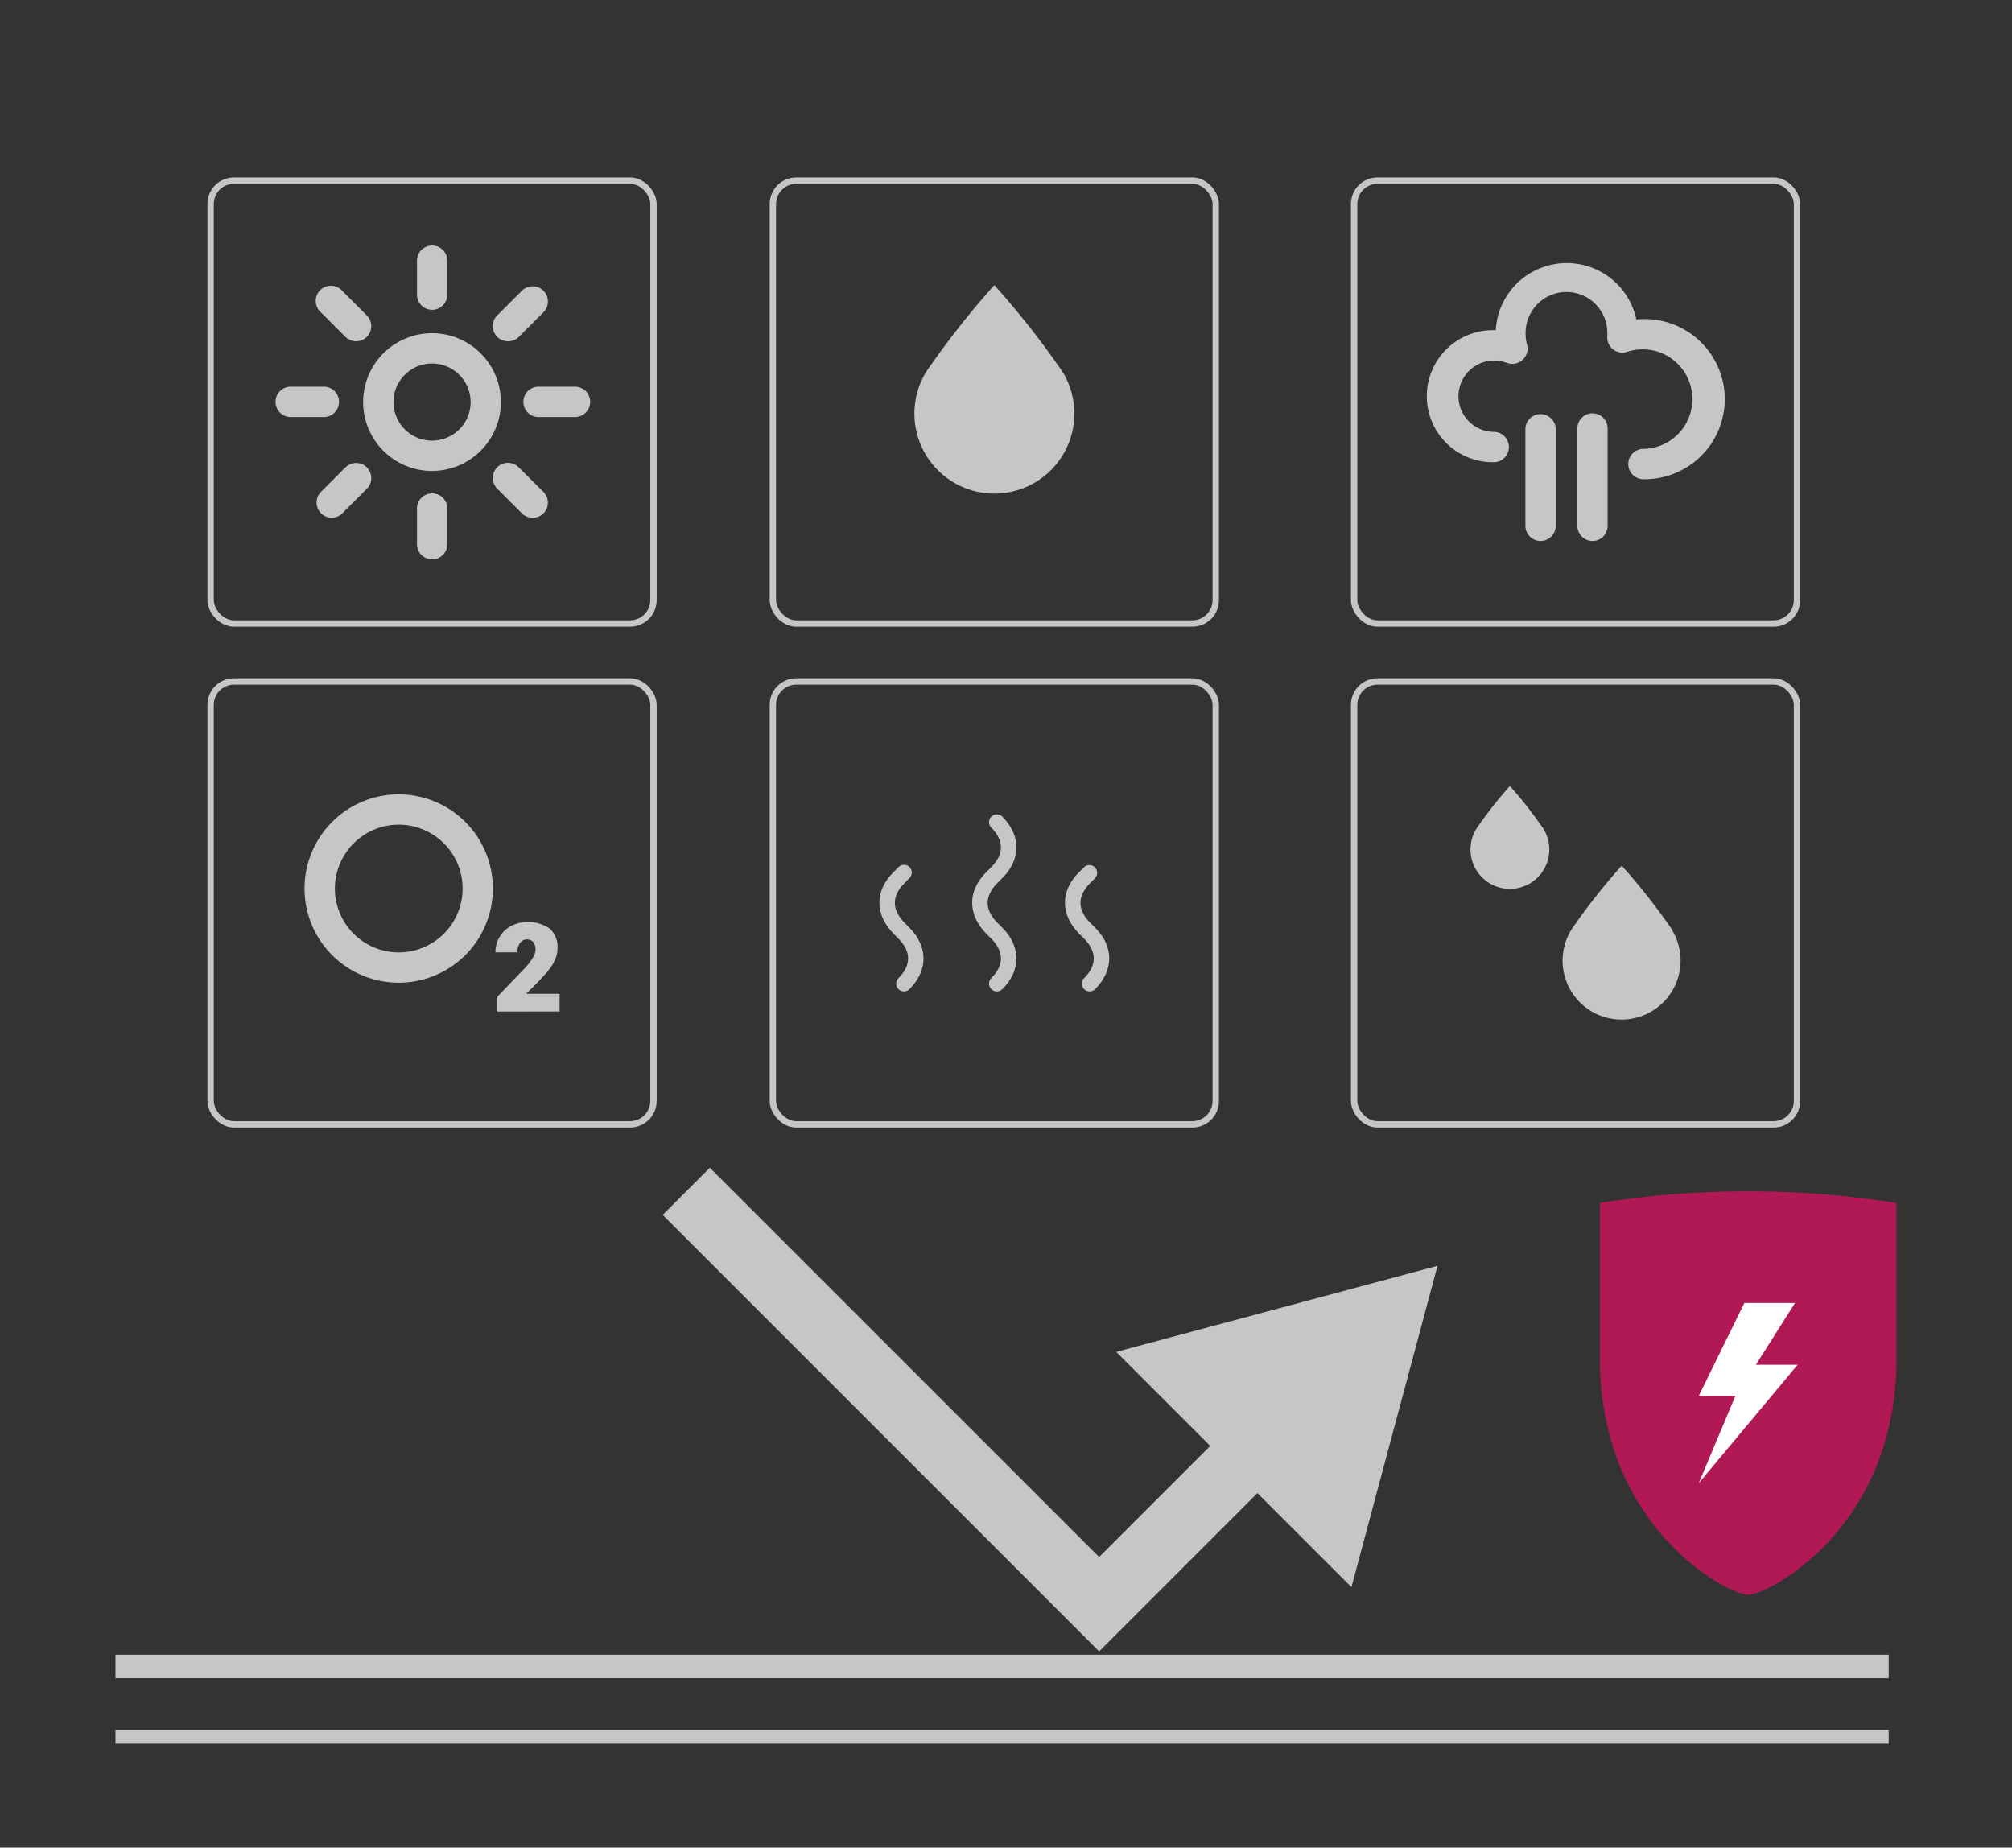 <svg xmlns="http://www.w3.org/2000/svg" viewBox="0 0 429.44 394.32"><rect x="0" y="0" width="429.44" height="394.32" fill="#333333" stroke="none"/><defs><style>.cls-1{fill:#b11955;}.cls-2{fill:#fff;}.cls-3{fill:#c7c6c6;}.cls-4,.cls-5,.cls-6,.cls-7{fill:none;stroke:#c7c6c6;stroke-miterlimit:10;}.cls-4{stroke-width:1.36px;}.cls-5{stroke-width:5px;}.cls-6{stroke-width:2.93px;}.cls-7{stroke-width:14.24px;}</style></defs><title>Repaq-Versprechen</title><g id="Ebene_1" data-name="Ebene 1"><path class="cls-1" d="M404.79,266.64v-9.9a202.39,202.39,0,0,0-63.3,0v9.9h0V290c0,35.92,27.22,50.34,31.65,50.34s31.65-14.42,31.65-50.34V266.64Z"/><polygon class="cls-2" points="372.32 278.08 383.12 278.08 374.77 291.26 383.69 291.26 362.59 316.52 370.41 297.88 362.59 297.88 372.32 278.08"/><path class="cls-3" d="M193.05,196.91c-2.73-2.76-2.73-5.67,0-8.43l1.08-1.09a1.65,1.65,0,1,0-2.35-2.33l-1.08,1.09c-4,4-4,9,0,13.09l1.07,1.09c2.74,2.76,2.74,5.68,0,8.43a1.67,1.67,0,0,0,0,2.35,1.64,1.64,0,0,0,1.16.48,1.67,1.67,0,0,0,1.18-.49c4-4,4-9.06,0-13.1Zm20.89-9.52c4-4,4-9.06,0-13.1a1.66,1.66,0,0,0-2.36,2.34c2.74,2.76,2.74,5.67,0,8.43l-1.08,1.09c-4,4-4,9,0,13.09l1.08,1.09c2.74,2.76,2.74,5.68,0,8.43a1.66,1.66,0,0,0,2.36,2.34c4-4,4-9.06,0-13.1l-1.08-1.09c-2.73-2.76-2.73-5.67,0-8.43ZM233.75,198l-1.08-1.09c-2.73-2.76-2.73-5.67,0-8.43l1.08-1.09a1.66,1.66,0,0,0-2.36-2.33l-1.08,1.09c-4,4-4,9,0,13.09l1.08,1.09c2.74,2.76,2.74,5.68,0,8.43a1.66,1.66,0,0,0,1.18,2.83,1.69,1.69,0,0,0,1.18-.49C237.75,207.06,237.75,202,233.75,198Z"/><path class="cls-3" d="M350.6,102.27a3.24,3.24,0,0,1,0-6.47,10.62,10.62,0,1,0-3.31-20.71,3.23,3.23,0,0,1-4.23-3.26v-.21a2.83,2.83,0,0,0,0-.29,8.72,8.72,0,1,0-17.43,0,9,9,0,0,0,.31,2.26,3.21,3.21,0,0,1-1,3.24,3.25,3.25,0,0,1-3.32.62A7.61,7.61,0,1,0,319,92.17a3.24,3.24,0,0,1,0,6.47,14.09,14.09,0,1,1,0-28.17h.25a15.18,15.18,0,0,1,30-2.32c.46,0,.92-.05,1.38-.05a17.09,17.09,0,1,1,0,34.17Z"/><path class="cls-3" d="M328.82,115.46a3.24,3.24,0,0,1-3.24-3.24V91.44a3.24,3.24,0,0,1,6.47,0v20.78A3.24,3.24,0,0,1,328.82,115.46Z"/><path class="cls-3" d="M339.9,115.46a3.24,3.24,0,0,1-3.23-3.24V91.44a3.23,3.23,0,0,1,6.46,0v20.78A3.23,3.23,0,0,1,339.9,115.46Z"/><path class="cls-3" d="M106.15,215.88v-3.16l6-6.24a12.16,12.16,0,0,0,1.61-2.14,3.46,3.46,0,0,0,.54-1.6,2.52,2.52,0,0,0-.49-1.7,1.79,1.79,0,0,0-1.43-.55,1.63,1.63,0,0,0-1,.37,2.42,2.42,0,0,0-.71,1,3.61,3.61,0,0,0-.26,1.38h-4.67a6.38,6.38,0,0,1,3.31-5.61,8.18,8.18,0,0,1,8.31.57,5.24,5.24,0,0,1,1.63,4.15,6.11,6.11,0,0,1-.53,2.51,10.47,10.47,0,0,1-1.49,2.35c-.64.78-1.53,1.75-2.66,2.89l-2,2h7.13v3.76Z"/><path class="cls-3" d="M85.11,176a13.63,13.63,0,1,1-13.63,13.63A13.64,13.64,0,0,1,85.11,176m0-6.47a20.1,20.1,0,1,0,20.09,20.1,20.1,20.1,0,0,0-20.09-20.1Z"/><path class="cls-3" d="M92.21,100.51a14.7,14.7,0,1,1,14.7-14.7A14.72,14.72,0,0,1,92.21,100.51Zm0-22.93a8.23,8.23,0,1,0,8.24,8.23A8.24,8.24,0,0,0,92.21,77.58Z"/><path class="cls-3" d="M92.21,66.12A3.23,3.23,0,0,1,89,62.89V55.46a3.24,3.24,0,0,1,6.47,0v7.43A3.24,3.24,0,0,1,92.21,66.12Z"/><path class="cls-3" d="M92.21,119.38A3.24,3.24,0,0,1,89,116.14v-7.42a3.24,3.24,0,1,1,6.47,0v7.42A3.24,3.24,0,0,1,92.21,119.38Z"/><path class="cls-3" d="M108.42,72.83a3.23,3.23,0,0,1-2.29-5.52l5.25-5.25A3.24,3.24,0,0,1,116,66.64l-5.25,5.25A3.22,3.22,0,0,1,108.42,72.83Z"/><path class="cls-3" d="M70.76,110.49A3.24,3.24,0,0,1,68.48,105l5.25-5.25a3.23,3.23,0,1,1,4.57,4.57l-5.25,5.25A3.23,3.23,0,0,1,70.76,110.49Z"/><path class="cls-3" d="M122.55,89h-7.42a3.24,3.24,0,1,1,0-6.47h7.42a3.24,3.24,0,1,1,0,6.47Z"/><path class="cls-3" d="M69.3,89H61.87a3.24,3.24,0,0,1,0-6.47H69.3a3.24,3.24,0,0,1,0,6.47Z"/><path class="cls-3" d="M113.67,110.49a3.23,3.23,0,0,1-2.29-.95l-5.25-5.25a3.23,3.23,0,1,1,4.57-4.57L116,105a3.24,3.24,0,0,1-2.28,5.52Z"/><path class="cls-3" d="M76,72.83a3.22,3.22,0,0,1-2.28-.94l-5.25-5.25a3.24,3.24,0,1,1,4.57-4.58l5.25,5.25A3.23,3.23,0,0,1,76,72.83Z"/><rect class="cls-4" x="44.95" y="38.54" width="94.53" height="94.53" rx="5" ry="5"/><rect class="cls-4" x="164.96" y="38.54" width="94.53" height="94.53" rx="5" ry="5"/><rect class="cls-4" x="44.95" y="145.43" width="94.53" height="94.53" rx="5" ry="5"/><rect class="cls-4" x="164.96" y="145.43" width="94.53" height="94.53" rx="5" ry="5"/><rect class="cls-4" x="289.02" y="38.54" width="94.53" height="94.53" rx="5" ry="5"/><rect class="cls-4" x="289.02" y="145.43" width="94.53" height="94.53" rx="5" ry="5"/><path class="cls-3" d="M329.5,177h0a8.33,8.33,0,0,0-.58-.84,87.54,87.54,0,0,0-6.65-8.41,88.51,88.51,0,0,0-6.66,8.41,8.25,8.25,0,0,0-.57.84h0a8.41,8.41,0,1,0,14.46,0Z"/><path class="cls-3" d="M357,198.59h0a14.76,14.76,0,0,0-.86-1.26,133.33,133.33,0,0,0-10-12.58,132.45,132.45,0,0,0-10,12.58,14.76,14.76,0,0,0-.86,1.26h0a12.59,12.59,0,1,0,21.66,0Z"/><path class="cls-3" d="M226.9,79.56h0v0a17.72,17.72,0,0,0-1.16-1.71,180.56,180.56,0,0,0-13.51-17,179.58,179.58,0,0,0-13.5,17,19.86,19.86,0,0,0-1.17,1.71v0h0a17.07,17.07,0,1,0,29.36,0Z"/></g><g id="_Layer_" data-name="&lt;Layer&gt;"><line class="cls-5" x1="24.65" y1="355.65" x2="403.12" y2="355.65"/><line class="cls-6" x1="403.12" y1="370.67" x2="24.65" y2="370.67"/><polyline class="cls-7" points="270.69 306.28 234.6 342.37 146.48 254.25"/><polygon class="cls-3" points="238.24 288.52 306.82 270.15 288.45 338.73 238.24 288.52"/></g></svg>
